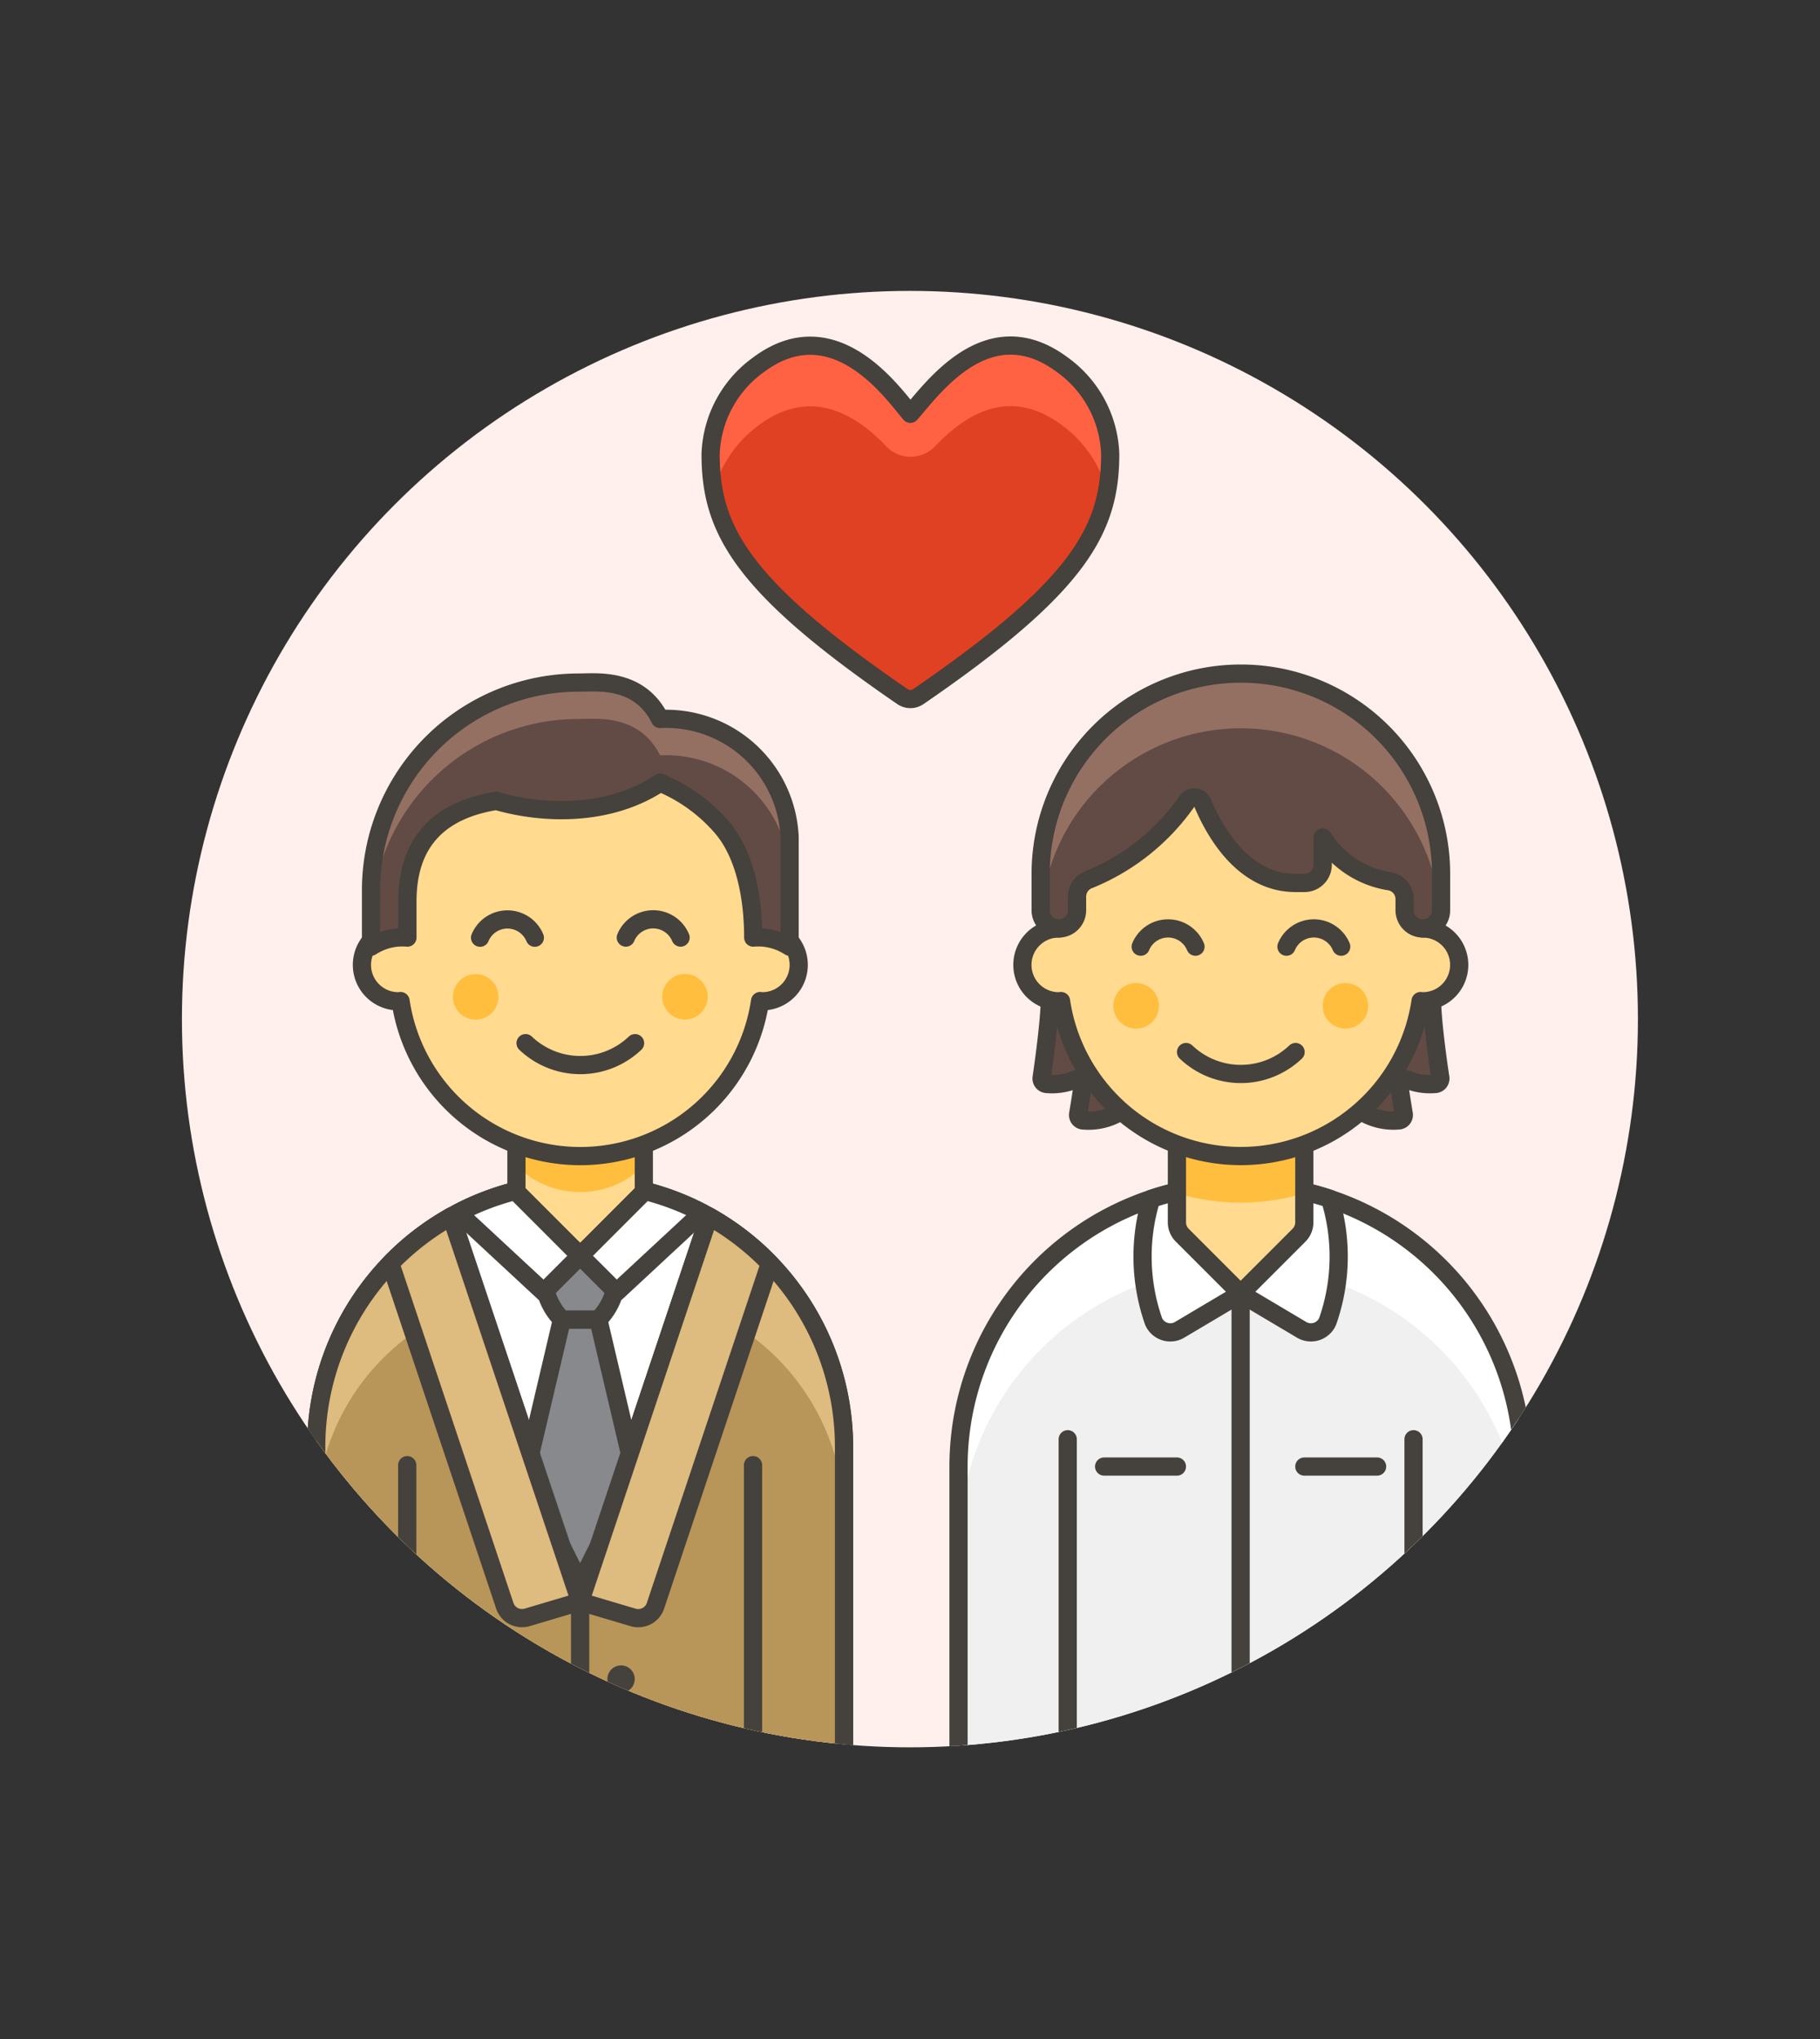<svg id="Multicolor" xmlns="http://www.w3.org/2000/svg" xmlns:xlink="http://www.w3.org/1999/xlink" viewBox="0 0 100 112"><rect x="0" y="0" width="100" height="112" fill="#333333" stroke="none"/><defs><style>.cls-1,.cls-6{fill:none;}.cls-2{fill:#fff0ed;}.cls-3{clip-path:url(#clip-path);}.cls-4{fill:#e04122;}.cls-5{fill:#ff6242;}.cls-11,.cls-16,.cls-17,.cls-23,.cls-24,.cls-25,.cls-6,.cls-7,.cls-8{stroke:#45413c;stroke-linecap:round;stroke-linejoin:round;}.cls-7{fill:#947746;}.cls-12,.cls-8{fill:#ffda8f;}.cls-9{fill:#b89558;}.cls-10,.cls-17{fill:#debb7e;}.cls-11,.cls-22{fill:#fff;}.cls-13{fill:#ffbe3d;}.cls-14,.cls-25{fill:#614b44;}.cls-15{fill:#947063;}.cls-16{fill:#87898c;}.cls-18{fill:#45413c;}.cls-19{fill:#656769;}.cls-20{fill:#525252;}.cls-21{fill:#f0f0f0;}.cls-23{fill:#915e3a;}.cls-24{fill:#ebcb00;}</style><clipPath id="clip-path"><circle class="cls-1" cx="49.996" cy="55.979" r="40"/></clipPath></defs><title>84- couple-gay-love</title><g id="Background"><g id="New_Symbol_1" data-name="New Symbol 1"><circle class="cls-2" cx="49.996" cy="55.979" r="40"/></g></g><g id="Scene"><g class="cls-3"><path class="cls-4" d="M49.584,38.262a.773.773,0,0,0,.875,0C59.3,32.2,61,29.089,61,24.939h0a6.3,6.3,0,0,0-2.627-4.9h0C54.3,17,51.252,21.333,50.021,22.73c-.862-.979-4.131-5.843-8.346-2.692h0a6.3,6.3,0,0,0-2.63,4.9h0C39.041,29.089,40.739,32.2,49.584,38.262Z"/><path class="cls-5" d="M41.675,23.368c2.984-2.231,5.5-.444,7.013,1.138a1.848,1.848,0,0,0,2.673.023c1.57-1.641,4.012-3.4,7.007-1.161a6.565,6.565,0,0,1,2.453,3.588A11.048,11.048,0,0,0,61,24.939a6.3,6.3,0,0,0-2.628-4.9C54.3,17,51.252,21.333,50.022,22.73c-.863-.979-4.132-5.843-8.347-2.692a6.3,6.3,0,0,0-2.63,4.9,11.156,11.156,0,0,0,.174,2.018A6.579,6.579,0,0,1,41.675,23.368Z"/><path class="cls-6" d="M49.584,38.262a.773.773,0,0,0,.875,0C59.3,32.2,61,29.089,61,24.939h0a6.3,6.3,0,0,0-2.627-4.9h0C54.3,17,51.252,21.333,50.021,22.73c-.862-.979-4.131-5.843-8.346-2.692h0a6.3,6.3,0,0,0-2.63,4.9h0C39.041,29.089,40.739,32.2,49.584,38.262Z"/><rect class="cls-7" x="22.375" y="97.979" width="19" height="12"/><path class="cls-8" d="M31.875,64.979h0a14.5,14.5,0,0,1,14.5,14.5v23.5a2.5,2.5,0,0,1-2.5,2.5h0a2.5,2.5,0,0,1-2.5-2.5v-6h-19v6a2.5,2.5,0,0,1-2.5,2.5h0a2.5,2.5,0,0,1-2.5-2.5v-23.5A14.5,14.5,0,0,1,31.875,64.979Z"/><path class="cls-9" d="M38.959,66.823,31.875,87.979,24.792,66.823a14.5,14.5,0,0,0-7.417,12.656v21h5v3.5c4.56-.911,7.828-2.522,9.5-5h0c1.671,2.478,4.939,4.089,9.5,5v-3.5h5v-21A14.5,14.5,0,0,0,38.959,66.823Z"/><path class="cls-10" d="M26.337,71.438l-1.545-4.615a14.5,14.5,0,0,0-7.417,12.656v4q0-.51.035-1.011A12.6,12.6,0,0,1,26.337,71.438Z"/><path class="cls-10" d="M38.959,66.823l-1.546,4.615a12.607,12.607,0,0,1,8.928,11.03q.034.5.034,1.011v-4A14.5,14.5,0,0,0,38.959,66.823Z"/><path class="cls-6" d="M38.959,66.823,31.875,87.979,24.792,66.823a14.5,14.5,0,0,0-7.417,12.656v21h5v3.5c4.56-.911,7.828-2.522,9.5-5h0c1.671,2.478,4.939,4.089,9.5,5v-3.5h5v-21A14.5,14.5,0,0,0,38.959,66.823Z"/><path class="cls-11" d="M31.875,64.979a14.445,14.445,0,0,0-7.083,1.844l7.083,21.156,7.084-21.156A14.446,14.446,0,0,0,31.875,64.979Z"/><polygon class="cls-12" points="35.375 61.979 28.375 61.979 28.375 65.479 31.875 68.979 35.375 65.479 35.375 61.979"/><path class="cls-13" d="M28.375,64.029a4.95,4.95,0,0,0,7,0v-2.05h-7Z"/><polygon class="cls-6" points="35.375 61.979 28.375 61.979 28.375 65.479 31.875 68.979 35.375 65.479 35.375 61.979"/><path class="cls-8" d="M41.886,51V48.5a10,10,0,0,0-20,0V51a2,2,0,0,0,0,4c.042,0,.081-.01.123-.012a9.986,9.986,0,0,0,19.754,0c.042,0,.081.012.123.012a2,2,0,0,0,0-4Z"/><circle class="cls-13" cx="26.136" cy="54.757" r="1.25"/><circle class="cls-13" cx="37.636" cy="54.749" r="1.25"/><path class="cls-6" d="M28.878,57.3a4.362,4.362,0,0,0,6.016,0"/><path class="cls-6" d="M29.386,51.507a1.629,1.629,0,0,0-3.008,0"/><path class="cls-6" d="M37.394,51.5a1.629,1.629,0,0,0-3.008,0"/><path class="cls-14" d="M22.386,51.5v-2c0-3.211,1.713-5,4.883-5.507,2.511.733,6.17.886,9-1a9.043,9.043,0,0,1,3.283,2.325c1.4,1.52,1.834,4.026,1.834,6.182a3.171,3.171,0,0,1,2,.5V46a6.793,6.793,0,0,0-7.12-6.507c-1.152-2.3-3.5-2-4.5-2A11.406,11.406,0,0,0,20.386,49v3A3.167,3.167,0,0,1,22.386,51.5Z"/><path class="cls-15" d="M36.266,39.492c-1.152-2.3-3.5-2-4.5-2A11.406,11.406,0,0,0,20.386,49v2A11.406,11.406,0,0,1,31.769,39.492c1,0,3.345-.3,4.5,2A6.793,6.793,0,0,1,43.386,48V46A6.793,6.793,0,0,0,36.266,39.492Z"/><path class="cls-6" d="M22.386,51.5v-2c0-3.211,1.713-5,4.883-5.507,2.511.733,6.17.886,9-1a9.043,9.043,0,0,1,3.283,2.325c1.4,1.52,1.834,4.026,1.834,6.182a3.171,3.171,0,0,1,2,.5V46a6.793,6.793,0,0,0-7.12-6.507c-1.152-2.3-3.5-2-4.5-2A11.406,11.406,0,0,0,20.386,49v3A3.167,3.167,0,0,1,22.386,51.5Z"/><line class="cls-6" x1="31.875" y1="98.978" x2="31.875" y2="87.979"/><polygon class="cls-16" points="34.875 80.979 31.875 86.979 28.875 80.979 30.875 72.479 32.875 72.479 34.875 80.979"/><path class="cls-17" d="M21.449,69.4l6.286,18.8a1,1,0,0,0,1.233.641l2.907-.864L24.792,66.823A14.571,14.571,0,0,0,21.449,69.4Z"/><path class="cls-17" d="M36.016,88.2,42.3,69.4a14.592,14.592,0,0,0-3.343-2.579L31.875,87.979l2.908.864A1,1,0,0,0,36.016,88.2Z"/><path class="cls-18" d="M34.125,93.979a.75.75,0,1,0,.75.75.75.75,0,0,0-.75-.75Z"/><path class="cls-18" d="M34.125,91.479a.75.75,0,1,0,.75.75.75.75,0,0,0-.75-.75Z"/><path class="cls-18" d="M29.625,93.979a.75.75,0,1,0,.75.75.75.75,0,0,0-.75-.75Z"/><path class="cls-18" d="M29.625,91.479a.75.75,0,1,0,.75.75.75.75,0,0,0-.75-.75Z"/><line class="cls-6" x1="41.375" y1="100.479" x2="41.375" y2="80.479"/><line class="cls-6" x1="22.375" y1="100.479" x2="22.375" y2="80.479"/><path class="cls-16" d="M32.875,72.479h-2a3.418,3.418,0,0,1-1-2.415V68.979h4v1.085A3.413,3.413,0,0,1,32.875,72.479Z"/><path class="cls-11" d="M29.875,70.979l2-2-3.559-3.56a14.394,14.394,0,0,0-3.139,1.2Z"/><path class="cls-11" d="M35.435,65.419l-3.56,3.56,2,2,4.7-4.364A14.394,14.394,0,0,0,35.435,65.419Z"/><rect class="cls-19" x="58.666" y="99.556" width="19" height="16"/><rect class="cls-20" x="58.666" y="99.556" width="19" height="3"/><rect class="cls-6" x="58.666" y="99.556" width="19" height="16"/><path class="cls-21" d="M83.666,99.556v-19a15.5,15.5,0,1,0-31,0v19Z"/><path class="cls-22" d="M68.166,69.556a15.5,15.5,0,0,1,15.5,15.5v-4.5a15.5,15.5,0,1,0-31,0v4.5A15.5,15.5,0,0,1,68.166,69.556Z"/><path class="cls-6" d="M83.666,99.556v-19a15.5,15.5,0,1,0-31,0v19Z"/><path class="cls-11" d="M63.255,65.85a10.76,10.76,0,0,0,.13,6.735,1,1,0,0,0,1.428.461l3.353-1.99,3.352,1.99a1,1,0,0,0,1.428-.461,10.746,10.746,0,0,0,.13-6.735,15.582,15.582,0,0,0-9.821,0Z"/><path class="cls-12" d="M68.166,71.056l-3.207-3.207a1,1,0,0,1-.293-.707V61.556h7v5.586a1,1,0,0,1-.293.707Z"/><path class="cls-13" d="M64.666,65.542a12.173,12.173,0,0,0,7,0V61.556h-7Z"/><path class="cls-6" d="M68.166,71.056l-3.207-3.207a1,1,0,0,1-.293-.707V61.556h7v5.586a1,1,0,0,1-.293.707Z"/><line class="cls-6" x1="58.666" y1="79.056" x2="58.666" y2="99.556"/><line class="cls-6" x1="77.666" y1="79.056" x2="77.666" y2="99.556"/><rect class="cls-23" x="58.666" y="96.556" width="19" height="3"/><rect class="cls-24" x="65.666" y="96.056" width="5" height="4" rx="1" ry="1"/><line class="cls-6" x1="68.166" y1="103.056" x2="68.166" y2="115.556"/><line class="cls-6" x1="71.666" y1="80.556" x2="75.666" y2="80.556"/><line class="cls-6" x1="60.666" y1="80.556" x2="64.666" y2="80.556"/><line class="cls-6" x1="68.166" y1="71.056" x2="68.166" y2="96.056"/><path class="cls-25" d="M78.681,54.935a2,2,0,0,1-.5.064c-.042,0-.081-.01-.122-.012a10,10,0,0,1-3.3,6.038,3.328,3.328,0,0,0,2.112.517.3.3,0,0,0,.26-.347c-.063-.375-.171-1.03-.248-1.585a.3.3,0,0,1,.406-.313,3.314,3.314,0,0,0,1.586.244.3.3,0,0,0,.263-.345C79.013,58.388,78.7,56.161,78.681,54.935Z"/><path class="cls-25" d="M58.3,54.987c-.042,0-.081.012-.123.012a1.967,1.967,0,0,1-.494-.062c-.021,1.226-.333,3.453-.451,4.26a.3.3,0,0,0,.262.344A3.3,3.3,0,0,0,59.08,59.3a.294.294,0,0,1,.406.313c-.076.554-.184,1.207-.247,1.582a.3.3,0,0,0,.262.35,3.324,3.324,0,0,0,2.1-.513A10,10,0,0,1,58.3,54.987Z"/><path class="cls-12" d="M58.176,51V48.5a10,10,0,0,1,20,0V51a2,2,0,0,1,0,4c-.042,0-.081-.01-.122-.012a9.987,9.987,0,0,1-19.755,0c-.042,0-.081.012-.123.012a2,2,0,0,1,0-4Z"/><path class="cls-6" d="M58.176,51V48.5a10,10,0,0,1,20,0V51a2,2,0,0,1,0,4c-.042,0-.081-.01-.122-.012a9.987,9.987,0,0,1-19.755,0c-.042,0-.081.012-.123.012a2,2,0,0,1,0-4Z"/><circle class="cls-13" cx="73.926" cy="55.249" r="1.25"/><circle class="cls-13" cx="62.426" cy="55.249" r="1.25"/><path class="cls-6" d="M71.185,57.788a4.361,4.361,0,0,1-6.017,0"/><path class="cls-6" d="M62.676,52a1.63,1.63,0,0,1,3.009,0"/><path class="cls-6" d="M70.685,52a1.629,1.629,0,0,1,3.008,0"/><path class="cls-14" d="M78.176,51h0a1,1,0,0,1-1-1v-.608a.99.99,0,0,0-.806-.98A5.326,5.326,0,0,1,72.676,46h0v1.5a1,1,0,0,1-1,1h-.5c-2.848,0-4.429-2.789-5.1-4.4a.491.491,0,0,0-.844-.1,12.128,12.128,0,0,1-5.38,4.306,1,1,0,0,0-.673.944V50a1,1,0,0,1-1,1h0a1,1,0,0,1-1-1V48a11,11,0,0,1,11-11h0a11,11,0,0,1,11,11v2A.994.994,0,0,1,78.176,51Z"/><path class="cls-15" d="M68.176,37a11,11,0,0,0-11,11v2a1.029,1.029,0,0,0,.027.231,11,11,0,0,1,21.946.006.972.972,0,0,0,.027-.23V48A11,11,0,0,0,68.176,37Z"/><path class="cls-6" d="M78.176,51h0a1,1,0,0,1-1-1v-.608a.99.99,0,0,0-.806-.98A5.326,5.326,0,0,1,72.676,46h0v1.5a1,1,0,0,1-1,1h-.5c-2.848,0-4.429-2.789-5.1-4.4a.491.491,0,0,0-.844-.1,12.128,12.128,0,0,1-5.38,4.306,1,1,0,0,0-.673.944V50a1,1,0,0,1-1,1h0a1,1,0,0,1-1-1V48a11,11,0,0,1,11-11h0a11,11,0,0,1,11,11v2A.994.994,0,0,1,78.176,51Z"/></g></g></svg>